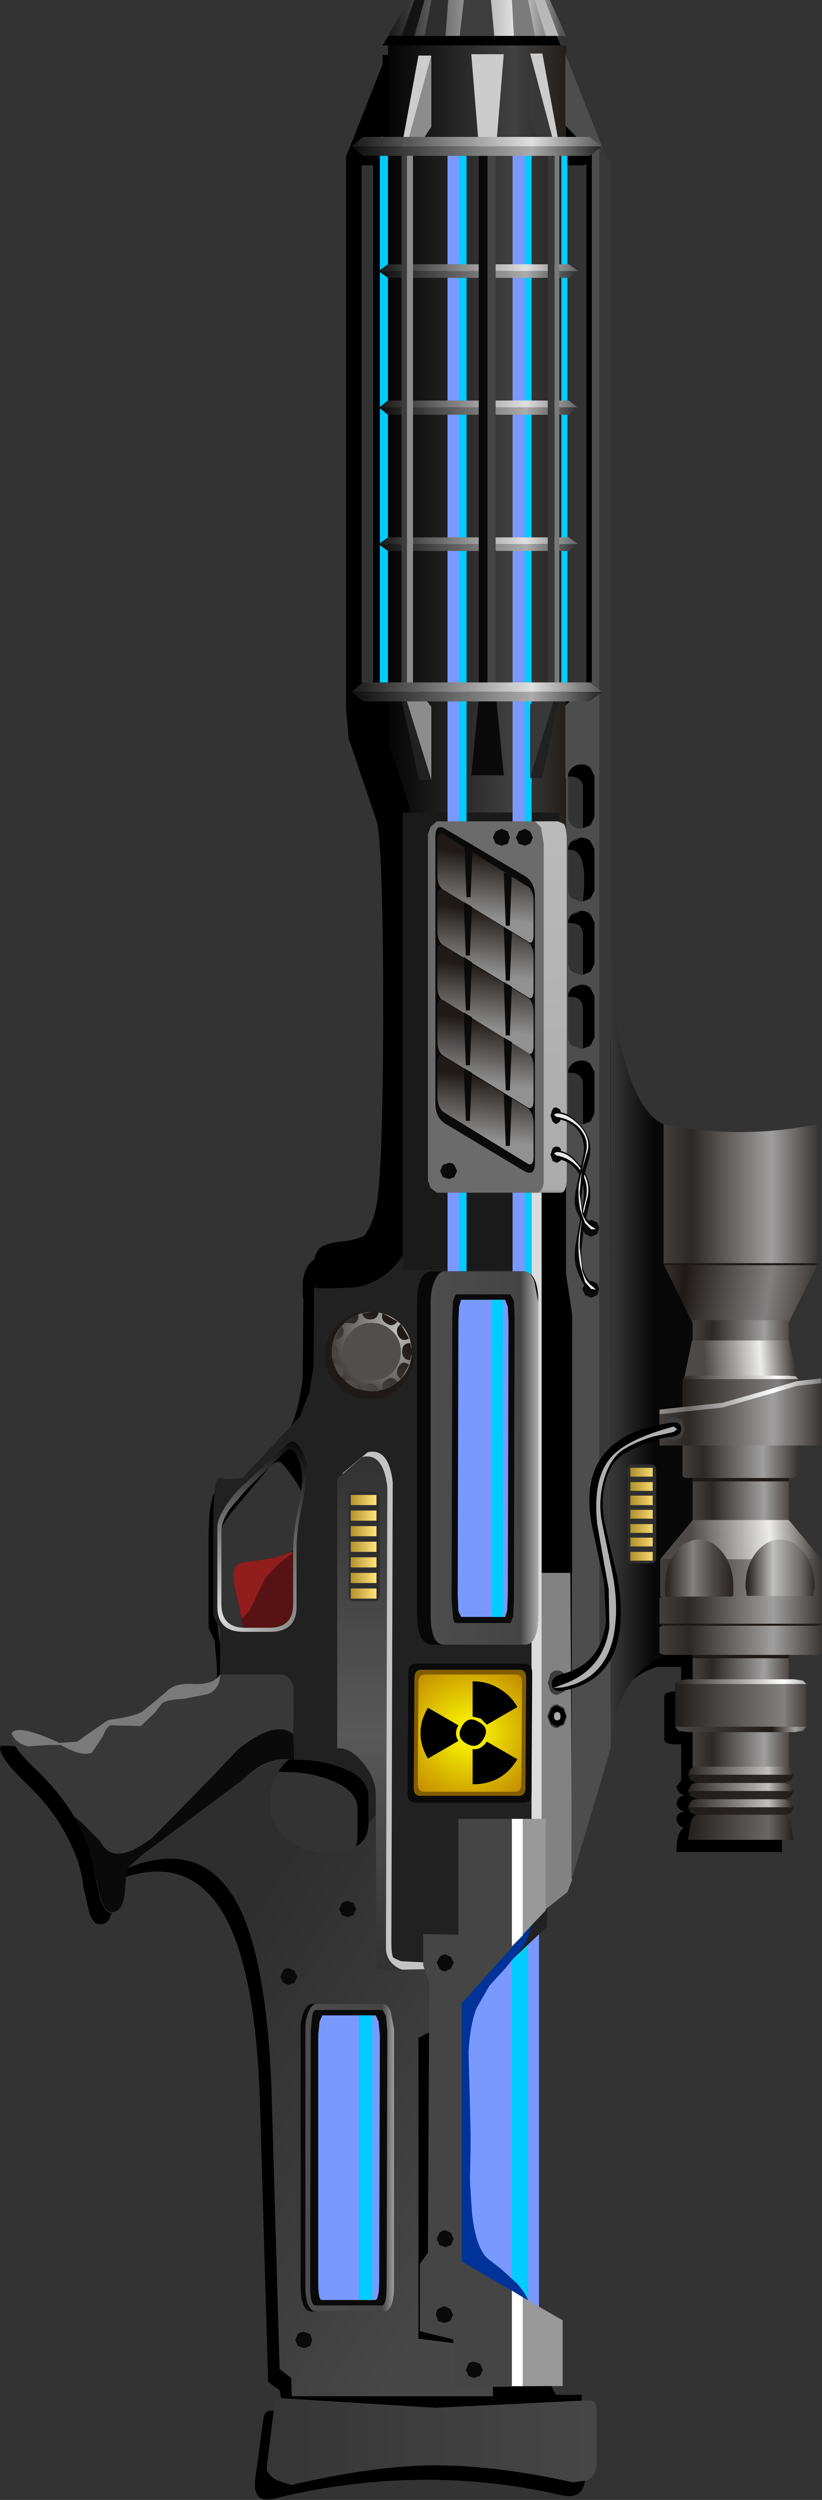 <?xml version="1.0" encoding="UTF-8" standalone="no"?>
<svg xmlns:xlink="http://www.w3.org/1999/xlink" height="184.45px" width="60.7px" xmlns="http://www.w3.org/2000/svg">
  <rect width="100%" height="100%" fill="#333333" stroke="none"/>
  <g transform="matrix(1.0, 0.0, 0.0, 1.0, -83.3, -8.0)">
    <use height="184.45" transform="matrix(1.0, 0.0, 0.0, 1.0, 83.3, 8.0)" width="60.7" xlink:href="#shape0"/>
  </g>
  <defs>
    <g id="shape0" transform="matrix(1.0, 0.0, 0.0, 1.0, -83.3, -8.0)">
      <path d="M144.0 94.7 L142.5 145.45 126.75 192.45 105.5 192.45 86.25 139.7 115.25 11.45 125.0 11.45 144.0 94.7" fill="#ff0000" fill-opacity="0.0" fill-rule="evenodd" stroke="none"/>
      <path d="M124.7 18.8 L125.45 18.8 124.7 18.0 124.7 18.8 M125.05 20.2 L125.05 59.05 125.45 59.1 126.6 59.0 126.6 20.05 126.45 20.2 125.05 20.2 M111.55 11.35 L113.15 8.7 123.55 8.7 124.7 11.35 111.55 11.35 M127.35 19.5 L127.35 19.6 127.95 20.65 127.95 42.1 127.85 81.2 Q128.65 88.4 132.65 100.05 136.65 111.7 138.3 118.9 141.05 131.25 141.05 144.65 L133.25 144.65 Q133.25 143.2 133.8 142.85 133.35 142.75 133.25 142.25 133.25 141.75 133.85 141.65 133.35 141.55 133.25 141.05 133.35 140.55 133.85 140.45 133.35 140.35 133.25 139.85 L133.6 139.35 133.6 136.7 133.2 136.7 Q132.35 136.7 132.35 136.3 L132.35 133.2 Q132.35 132.8 133.2 132.8 L133.6 132.8 133.6 131.0 131.8 131.0 Q127.9 132.2 127.6 137.9 121.4 143.95 118.55 158.55 115.5 174.3 121.9 179.5 122.45 179.9 123.3 182.3 124.65 186.1 125.9 186.05 126.8 186.0 126.55 190.1 L126.5 190.7 Q126.5 192.5 124.75 192.1 114.6 189.75 103.95 192.25 101.9 192.95 102.15 190.9 L102.75 186.45 Q102.85 185.85 103.35 185.85 104.3 185.95 104.15 185.45 L103.95 184.35 103.1 183.75 102.5 163.2 Q102.2 153.85 100.05 149.65 97.4 144.6 91.95 146.7 91.75 147.1 91.7 148.15 91.6 149.7 90.95 149.95 L90.5 149.95 Q90.15 149.85 89.9 149.15 L89.5 147.4 89.45 147.25 89.45 147.0 89.4 146.95 89.4 146.7 89.35 146.6 89.35 146.5 Q89.05 144.85 87.95 142.95 86.95 141.2 85.1 139.45 83.05 137.45 83.35 136.8 L88.95 136.95 Q99.15 137.65 99.05 132.75 99.5 132.3 99.2 129.65 L99.15 129.05 98.7 128.1 98.7 121.45 Q98.75 117.5 99.6 118.0 L100.85 117.9 104.65 113.4 Q105.25 112.6 105.65 109.75 L105.7 103.9 Q105.3 100.75 107.65 100.55 110.75 100.25 111.2 96.25 111.6 92.85 111.6 81.5 111.55 69.9 111.1 68.55 L109.05 62.5 108.85 60.25 108.85 19.5 108.9 19.45 111.55 12.75 111.55 12.05 124.7 12.05 124.7 12.8 127.35 19.5 M109.7 20.2 L109.6 20.1 109.6 59.0 110.55 59.05 110.85 59.05 110.85 20.2 109.7 20.2 M111.55 18.0 L110.75 18.8 111.55 18.8 111.55 18.0 M126.35 88.05 Q126.35 87.15 125.4 87.15 124.4 87.15 124.4 88.05 L124.4 91.15 124.45 91.2 125.35 91.9 125.4 91.9 Q126.35 91.9 126.35 91.05 L126.35 88.05 M124.4 82.45 L124.4 85.45 Q124.4 86.3 125.4 86.3 126.35 86.3 126.35 85.45 L126.35 82.45 Q126.35 81.55 125.4 81.55 124.4 81.55 124.4 82.45 M125.4 76.1 Q124.4 76.1 124.4 77.0 L124.4 80.0 Q124.4 80.85 125.4 80.85 126.35 80.85 126.35 80.0 L126.35 77.0 Q126.35 76.1 125.4 76.1 M125.4 70.7 Q124.1 70.7 124.35 73.95 L124.4 74.6 Q124.4 75.45 125.4 75.45 126.35 75.45 126.35 74.6 L126.4 73.9 Q126.65 70.7 125.4 70.7 M126.35 66.15 Q126.35 65.3 125.4 65.3 124.4 65.3 124.4 66.15 L124.4 69.2 Q124.4 70.05 125.4 70.05 126.35 70.05 126.35 69.2 L126.35 66.15 M104.15 116.0 Q103.8 115.6 103.15 116.3 L101.1 118.75 101.0 118.85 Q99.3 120.85 99.3 121.75 99.05 131.7 100.5 130.2 102.25 128.35 100.7 124.2 L100.8 124.15 100.9 124.15 Q104.25 123.65 105.5 121.65 107.0 119.25 104.15 116.0 M103.55 144.5 Q105.1 145.85 107.35 145.6 109.65 145.3 109.7 143.55 L109.7 141.4 Q109.65 140.05 107.6 139.3 106.0 138.7 104.15 138.75 L104.0 138.7 103.9 138.7 Q100.25 141.65 103.55 144.5" fill="#000000" fill-rule="evenodd" stroke="none"/>
      <path d="M128.4 78.15 Q128.5 83.4 129.6 86.85 130.7 90.25 132.3 90.95 L135.05 104.0 136.2 130.1 Q132.75 129.3 130.65 131.25 128.65 133.15 128.4 137.0 L128.4 78.15" fill="url(#gradient0)" fill-rule="evenodd" stroke="none"/>
      <path d="M106.55 121.5 Q107.45 123.15 106.85 124.95 106.35 126.5 105.0 127.7 103.7 128.85 102.55 129.0 101.35 129.2 101.25 128.1 L100.9 126.4 Q100.55 124.95 100.55 124.35 100.55 123.4 101.3 123.3 L102.1 123.2 104.55 122.7 Q105.95 122.25 106.55 121.5" fill="#571313" fill-rule="evenodd" stroke="none"/>
      <path d="M105.15 122.4 L104.55 122.85 103.75 123.5 102.9 124.4 102.3 125.65 101.75 126.8 101.15 127.45 100.9 126.3 Q100.55 124.9 100.55 124.35 100.5 123.4 101.2 123.3 L101.85 123.2 103.5 122.95 105.15 122.4" fill="#911d1d" fill-rule="evenodd" stroke="none"/>
      <path d="M111.95 66.9 L111.95 11.35 125.1 11.35 125.1 70.05 113.05 70.2 111.95 66.9" fill="url(#gradient1)" fill-rule="evenodd" stroke="none"/>
      <path d="M111.95 12.0 L111.95 17.25 110.0 19.3 110.0 58.3 111.95 60.05 111.95 65.45 109.25 59.55 109.25 18.8 111.95 12.0" fill="#000000" fill-rule="evenodd" stroke="none"/>
      <path d="M125.05 12.0 L127.75 18.8 127.75 59.55 125.05 65.45 125.05 60.05 127.0 58.3 127.0 19.3 125.05 17.25 125.05 12.0" fill="#4d4d4d" fill-rule="evenodd" stroke="none"/>
      <path d="M125.1 10.65 L111.95 10.65 113.5 8.0 123.9 8.0 125.1 10.65" fill="url(#gradient2)" fill-rule="evenodd" stroke="none"/>
      <path d="M117.35 149.05 L123.1 149.05 123.1 181.95 117.35 181.95 117.35 149.05" fill="#7a99ff" fill-rule="evenodd" stroke="none"/>
      <path d="M122.3 148.55 L122.3 178.95 121.1 178.95 121.1 148.55 122.3 148.55" fill="#00ccff" fill-rule="evenodd" stroke="none"/>
      <path d="M105.15 184.7 L126.25 184.7 126.25 186.2 105.15 186.2 105.15 184.7" fill="#000000" fill-rule="evenodd" stroke="none"/>
      <path d="M106.5 103.0 L110.65 100.4 123.35 97.2 123.7 150.15 120.25 153.4 110.55 153.4 110.5 140.5 Q110.45 139.1 108.45 138.4 106.85 137.8 105.0 137.85 L104.95 133.0 Q105.1 131.75 104.0 131.6 L99.55 131.6 99.55 128.2 99.05 127.25 99.05 120.6 Q99.05 117.9 99.3 117.25 99.45 116.85 99.95 117.15 L101.2 117.05 105.45 112.5 106.15 110.7 106.45 108.85 106.5 103.0 M104.2 115.25 L101.5 117.9 Q99.65 119.6 99.65 120.9 L99.65 126.35 Q99.65 128.1 101.4 128.1 L103.2 128.1 Q104.95 128.1 104.95 126.35 L104.95 122.35 Q104.95 121.0 105.4 118.9 106.0 116.25 104.95 115.05 104.65 114.75 104.2 115.25" fill="#212121" fill-rule="evenodd" stroke="none"/>
      <path d="M104.2 115.25 L101.5 117.9 100.3 119.3 Q99.65 120.25 99.65 120.9 L99.65 126.35 Q99.65 128.1 101.4 128.1 L103.2 128.1 Q104.95 128.1 104.95 126.35 L104.95 122.35 Q104.95 121.0 105.4 118.9 L105.7 116.85 Q105.65 115.85 104.95 115.05 104.65 114.75 104.2 115.25 M104.35 114.7 Q104.9 114.15 105.2 114.5 105.95 115.35 106.0 116.4 L105.7 118.6 Q105.2 120.8 105.2 122.25 L105.2 126.55 Q105.2 128.4 103.25 128.4 L101.3 128.4 Q99.35 128.4 99.35 126.55 L99.35 120.7 Q99.35 120.0 100.05 119.0 100.65 118.1 101.35 117.5 L104.35 114.7" fill="url(#gradient3)" fill-rule="evenodd" stroke="none"/>
      <path d="M110.45 115.15 Q112.0 114.8 112.3 117.35 L112.2 151.35 Q112.2 152.2 112.35 152.45 L112.9 152.7 115.8 152.85 115.5 153.4 111.65 153.35 111.2 139.35 108.6 136.0 108.6 116.7 110.45 115.15" fill="#c4c4c4" fill-rule="evenodd" stroke="none"/>
      <path d="M122.65 149.05 Q122.6 150.5 121.95 151.6 L120.55 153.3 119.45 154.5 118.5 156.15 Q118.0 157.4 117.9 159.45 L118.0 163.2 118.05 165.5 118.05 166.6 118.0 168.85 118.15 171.25 Q118.45 174.05 119.45 174.75 L120.35 175.45 121.5 176.5 Q122.8 178.0 122.3 178.95 121.7 180.05 120.25 180.4 L117.35 180.55 117.35 150.45 Q119.4 149.45 120.85 149.05 L122.65 149.05" fill="#003399" fill-rule="evenodd" stroke="none"/>
      <path d="M123.3 70.05 L125.1 70.05 125.55 146.7 125.2 147.6 123.3 149.1 123.3 70.05" fill="#828282" fill-rule="evenodd" stroke="none"/>
      <path d="M100.85 148.5 Q98.25 143.6 92.65 145.85 L102.85 136.95 104.95 137.6 Q103.45 138.6 103.25 140.55 103.1 142.5 104.4 143.6 105.95 144.95 108.2 144.65 110.5 144.35 110.5 142.6 111.45 141.25 111.45 142.1 L111.65 153.35 116.7 153.25 116.7 157.1 114.2 158.35 114.2 180.55 119.7 181.25 119.7 184.8 104.85 184.8 104.8 183.45 103.95 182.8 103.35 162.25 Q103.0 152.6 100.85 148.5" fill="url(#gradient4)" fill-rule="evenodd" stroke="none"/>
      <path d="M123.55 142.2 L123.55 148.95 117.4 155.8 117.4 174.85 123.6 178.5 123.45 184.05 116.9 184.15 116.75 180.6 114.3 180.0 114.3 175.05 114.9 174.2 115.0 154.3 114.55 153.0 114.55 150.7 117.15 150.75 117.15 142.2 123.55 142.2" fill="#454545" fill-rule="evenodd" stroke="none"/>
      <path d="M123.6 148.95 L121.65 151.0 121.65 142.2 123.6 142.2 123.6 148.95" fill="#999999" fill-rule="evenodd" stroke="none"/>
      <path d="M101.0 139.5 L100.9 139.55 92.95 145.45 Q92.5 145.8 92.45 147.15 92.4 148.6 91.85 149.0 91.2 149.5 90.7 148.1 L90.3 146.3 Q89.8 142.25 85.9 138.5 83.75 136.45 84.2 135.85 84.65 135.15 87.7 136.6 88.6 137.0 90.2 135.65 L91.3 134.9 Q93.95 134.55 95.55 132.85 96.15 132.15 97.65 132.25 99.1 132.3 99.55 131.55 L104.2 131.55 Q104.95 131.85 105.0 132.75 L104.95 137.85 Q103.2 137.55 101.0 139.5" fill="#383838" fill-rule="evenodd" stroke="none"/>
      <path d="M98.65 133.0 L96.85 133.35 Q95.55 133.4 95.25 133.7 L94.7 134.4 93.7 135.35 91.65 135.3 Q91.25 135.2 90.9 136.1 L90.1 137.3 Q89.35 137.65 87.8 136.75 L86.8 136.75 85.4 136.85 Q84.55 136.7 84.15 135.9 84.55 135.15 87.7 136.6 L89.0 136.5 90.2 135.65 91.3 134.9 Q93.05 134.7 93.8 134.3 L95.55 132.85 Q96.15 132.15 97.65 132.25 99.1 132.3 99.55 131.55 99.55 132.6 98.65 133.0" fill="#7a7a7a" fill-rule="evenodd" stroke="none"/>
      <path d="M99.2 138.85 L100.85 137.1 Q103.65 134.85 104.95 135.95 L104.95 137.85 Q103.8 137.65 102.7 138.2 102.1 138.5 101.0 139.5 L100.9 139.55 93.0 145.45 Q92.6 145.85 92.55 147.2 92.5 148.8 91.8 149.05 90.9 149.4 90.5 147.05 L90.3 146.3 Q90.0 144.1 88.8 142.05 L89.3 142.45 90.7 143.85 Q91.65 145.8 94.55 143.6 L99.2 138.85" fill="#0a0a0a" fill-rule="evenodd" stroke="none"/>
      <path d="M115.45 185.65 L126.75 185.1 Q127.35 185.1 127.35 185.7 L127.35 189.8 Q127.35 190.6 126.7 191.0 L125.6 191.15 Q119.75 189.85 115.0 189.9 110.55 190.0 104.8 191.35 L103.75 191.0 Q102.95 190.55 103.0 190.0 L103.55 185.55 Q103.65 184.85 104.15 184.95 L115.45 185.65" fill="url(#gradient5)" fill-rule="evenodd" stroke="none"/>
      <path d="M109.25 59.55 Q111.35 60.1 113.3 66.8 115.25 73.25 115.8 81.35 116.45 90.1 115.05 95.85 113.4 102.55 109.35 103.0 L107.65 103.05 106.85 103.05 106.6 103.0 106.5 103.0 Q106.25 100.9 106.85 100.15 107.25 99.75 108.5 99.6 110.0 99.45 110.65 98.9 111.75 97.95 112.05 95.3 L112.35 89.45 112.5 80.55 112.35 72.15 Q112.25 68.25 111.95 67.6 L109.45 61.8 109.25 59.55" fill="#000000" fill-rule="evenodd" stroke="none"/>
      <path d="M127.2 87.1 L126.9 86.5 Q126.65 86.25 126.25 86.25 125.85 86.25 125.55 86.5 125.25 86.75 125.25 87.1 L125.25 90.15 Q125.25 90.5 125.55 90.75 125.8 91.0 126.2 91.0 L126.9 90.75 127.2 90.15 127.2 87.1 M125.55 80.9 Q125.25 81.15 125.25 81.5 L125.25 84.55 Q125.25 84.9 125.55 85.15 L126.25 85.4 126.9 85.15 127.2 84.55 127.2 81.5 126.9 80.9 Q126.65 80.65 126.25 80.65 125.85 80.65 125.55 80.9 M125.55 75.45 Q125.25 75.7 125.25 76.05 L125.25 79.1 Q125.25 79.45 125.55 79.7 L126.25 79.95 126.9 79.7 127.2 79.1 127.2 76.05 126.9 75.45 Q126.6 75.2 126.2 75.2 125.8 75.2 125.55 75.45 M127.2 70.65 L126.9 70.05 Q126.6 69.8 126.2 69.8 125.8 69.8 125.55 70.05 125.25 70.3 125.25 70.65 L125.25 73.7 Q125.25 74.05 125.55 74.3 L126.25 74.55 126.9 74.3 127.2 73.7 127.2 70.65 M127.2 65.25 L126.9 64.65 Q126.65 64.4 126.25 64.4 125.85 64.4 125.55 64.65 125.25 64.9 125.25 65.25 L125.25 68.25 Q125.25 68.6 125.55 68.9 125.8 69.15 126.2 69.15 L126.9 68.9 127.2 68.25 127.2 65.25 M127.55 59.9 L128.35 59.9 128.4 137.0 125.5 146.7 125.55 105.1 125.1 103.5 125.1 60.85 127.55 59.9" fill="#4d4d4d" fill-rule="evenodd" stroke="none"/>
      <path d="M113.05 67.95 L124.6 67.95 124.6 101.7 113.05 101.7 113.05 67.95" fill="#1a1a1a" fill-rule="evenodd" stroke="none"/>
      <path d="M123.3 82.0 L123.3 142.2 122.55 142.2 122.55 82.0 123.3 82.0" fill="#dbdbdb" fill-rule="evenodd" stroke="none"/>
      <path d="M128.35 19.95 L128.4 129.85 127.55 129.85 127.55 18.65 128.35 19.95" fill="#383838" fill-rule="evenodd" stroke="none"/>
      <path d="M121.1 151.6 L121.1 142.2 121.9 142.2 121.9 150.8 121.1 151.6" fill="#ffffff" fill-rule="evenodd" stroke="none"/>
      <path d="M125.1 95.05 L125.1 102.0 125.55 105.0 125.55 124.05 123.3 124.05 123.3 95.05 125.1 95.05" fill="#000000" fill-rule="evenodd" stroke="none"/>
      <path d="M110.05 115.5 L108.2 117.1 108.2 137.0 Q109.1 136.9 110.05 138.0 111.05 139.15 111.05 140.45 L111.1 153.35 113.45 153.4 Q112.9 153.4 112.4 153.0 111.8 152.5 111.8 151.7 L111.9 117.7 Q111.6 115.15 110.05 115.5" fill="url(#gradient6)" fill-rule="evenodd" stroke="none"/>
      <path d="M121.65 177.35 L124.85 179.2 124.85 184.05 121.65 184.05 121.65 177.35" fill="#999999" fill-rule="evenodd" stroke="none"/>
      <path d="M121.1 177.0 L121.9 177.5 121.9 184.05 121.1 184.05 121.1 177.0" fill="#ffffff" fill-rule="evenodd" stroke="none"/>
      <path d="M122.55 18.35 L122.55 102.5 121.15 102.5 121.15 18.35 122.55 18.35" fill="#7a99ff" fill-rule="evenodd" stroke="none"/>
      <path d="M122.55 18.8 L122.55 102.5 122.05 102.5 122.05 18.8 122.55 18.8" fill="#00ccff" fill-rule="evenodd" stroke="none"/>
      <path d="M141.45 105.75 L134.5 105.75 132.3 101.25 143.7 101.25 141.45 105.75" fill="url(#gradient7)" fill-rule="evenodd" stroke="none"/>
      <path d="M143.65 101.3 L132.3 101.3 132.3 90.95 Q137.95 92.1 143.65 90.95 L143.65 101.3" fill="url(#gradient8)" fill-rule="evenodd" stroke="none"/>
      <path d="M141.55 105.4 L141.55 138.65 134.45 138.65 134.45 105.4 141.55 105.4" fill="url(#gradient9)" fill-rule="evenodd" stroke="none"/>
      <path d="M143.7 101.35 L132.3 101.35 132.3 101.2 143.7 101.2 143.7 101.35" fill="#1f1a17" fill-rule="evenodd" stroke="none"/>
      <path d="M134.4 106.9 L141.55 106.9 142.2 109.8 133.8 109.8 134.4 106.9" fill="url(#gradient10)" fill-rule="evenodd" stroke="none"/>
      <path d="M142.25 109.75 L142.25 111.85 133.7 111.85 133.7 109.75 142.25 109.75" fill="url(#gradient11)" fill-rule="evenodd" stroke="none"/>
      <path d="M142.25 109.75 L133.7 109.75 133.95 109.55 134.45 109.5 141.5 109.5 142.05 109.55 142.25 109.75" fill="url(#gradient12)" fill-rule="evenodd" stroke="none"/>
      <path d="M142.25 111.85 L142.05 112.05 141.5 112.1 134.45 112.1 133.95 112.05 133.7 111.85 142.25 111.85" fill="url(#gradient13)" fill-rule="evenodd" stroke="none"/>
      <path d="M143.95 109.7 L143.95 114.3 132.0 114.3 132.0 112.0 136.65 111.5 140.15 110.5 142.15 109.9 143.95 109.7" fill="url(#gradient14)" fill-rule="evenodd" stroke="none"/>
      <path d="M141.85 117.05 L134.1 117.05 Q133.7 117.05 133.7 116.85 L133.7 114.45 Q133.7 114.25 134.1 114.25 L141.85 114.25 142.3 114.45 142.3 116.85 141.85 117.05" fill="url(#gradient15)" fill-rule="evenodd" stroke="none"/>
      <path d="M143.95 110.05 L143.95 114.65 132.0 114.65 132.0 112.35 136.65 111.85 140.15 110.85 142.15 110.25 143.95 110.05" fill="url(#gradient16)" fill-rule="evenodd" stroke="none"/>
      <path d="M141.55 120.15 L143.95 123.05 132.05 123.05 134.45 120.15 141.55 120.15" fill="url(#gradient17)" fill-rule="evenodd" stroke="none"/>
      <path d="M143.95 125.8 L132.05 125.8 132.05 123.05 143.95 123.05 143.95 125.8" fill="url(#gradient18)" fill-rule="evenodd" stroke="none"/>
      <path d="M143.45 125.0 L143.45 125.2 143.4 125.4 143.35 125.8 138.45 125.8 138.4 125.4 138.35 125.2 138.35 125.0 Q138.35 123.6 139.1 122.6 139.85 121.6 140.9 121.6 141.95 121.6 142.7 122.6 143.45 123.6 143.45 125.0" fill="url(#gradient19)" fill-rule="evenodd" stroke="none"/>
      <path d="M132.05 130.0 L132.0 129.95 132.0 128.05 132.2 127.95 132.4 127.9 143.6 127.9 143.8 127.95 144.0 128.05 144.0 129.95 143.95 130.0 143.6 130.1 132.4 130.1 132.05 130.0" fill="url(#gradient20)" fill-rule="evenodd" stroke="none"/>
      <path d="M141.55 130.35 L134.45 130.35 134.45 130.1 141.55 130.1 141.55 130.35" fill="#1f1a17" fill-rule="evenodd" stroke="none"/>
      <path d="M132.4 125.75 L143.6 125.75 143.8 125.8 144.0 125.9 144.0 127.8 143.8 127.9 143.6 127.95 132.4 127.95 132.2 127.9 132.0 127.8 132.0 125.9 132.2 125.8 132.4 125.75" fill="url(#gradient21)" fill-rule="evenodd" stroke="none"/>
      <path d="M132.4 127.95 L132.05 127.85 132.0 127.8 144.0 127.8 143.95 127.85 143.6 127.95 132.4 127.95" fill="#1f1a17" fill-rule="evenodd" stroke="none"/>
      <path d="M132.4 125.6 L132.4 125.0 Q132.4 123.6 133.15 122.6 133.85 121.6 134.9 121.6 135.95 121.6 136.7 122.6 137.45 123.6 137.45 125.0 L137.45 125.6 137.4 125.8 132.45 125.8 132.4 125.6" fill="url(#gradient22)" fill-rule="evenodd" stroke="none"/>
      <path d="M141.55 117.3 L134.45 117.3 134.45 117.05 141.55 117.05 141.55 117.3" fill="#1f1a17" fill-rule="evenodd" stroke="none"/>
      <path d="M111.95 18.8 L111.95 59.05 111.35 59.05 111.35 18.8 111.95 18.8" fill="#00ccff" fill-rule="evenodd" stroke="none"/>
      <path d="M142.85 132.25 L142.85 135.4 133.15 135.4 133.15 132.25 142.85 132.25" fill="url(#gradient23)" fill-rule="evenodd" stroke="none"/>
      <path d="M142.85 132.25 L133.15 132.25 133.4 132.0 134.05 131.9 141.95 131.9 142.6 132.0 142.85 132.25" fill="url(#gradient24)" fill-rule="evenodd" stroke="none"/>
      <path d="M142.85 135.4 L142.6 135.7 141.95 135.8 134.05 135.8 133.4 135.7 133.15 135.4 142.85 135.4" fill="url(#gradient25)" fill-rule="evenodd" stroke="none"/>
      <path d="M141.9 138.95 L134.1 138.95 134.3 138.5 Q134.5 138.35 134.8 138.35 L141.2 138.35 141.7 138.5 141.9 138.95" fill="url(#gradient26)" fill-rule="evenodd" stroke="none"/>
      <path d="M125.2 18.8 L125.2 59.0 124.75 59.0 124.75 18.8 125.2 18.8" fill="#00ccff" fill-rule="evenodd" stroke="none"/>
      <path d="M141.9 138.95 L141.7 139.35 141.2 139.55 134.8 139.55 134.3 139.35 134.1 138.95 141.9 138.95" fill="url(#gradient27)" fill-rule="evenodd" stroke="none"/>
      <path d="M141.9 140.15 L134.1 140.15 134.3 139.7 Q134.5 139.55 134.8 139.55 L141.2 139.55 141.7 139.7 141.9 140.15" fill="url(#gradient28)" fill-rule="evenodd" stroke="none"/>
      <path d="M141.9 140.15 L141.7 140.55 141.2 140.75 134.8 140.75 134.3 140.55 134.1 140.15 141.9 140.15" fill="url(#gradient29)" fill-rule="evenodd" stroke="none"/>
      <path d="M141.9 141.35 L134.1 141.35 134.3 140.9 Q134.5 140.75 134.8 140.75 L141.2 140.75 141.7 140.9 141.9 141.35" fill="url(#gradient30)" fill-rule="evenodd" stroke="none"/>
      <path d="M141.9 141.35 L141.7 141.75 141.2 141.95 134.8 141.95 134.3 141.75 134.1 141.35 141.9 141.35" fill="url(#gradient31)" fill-rule="evenodd" stroke="none"/>
      <path d="M141.9 143.75 L134.1 143.75 134.3 142.45 Q134.5 141.9 134.8 141.9 L141.2 141.9 Q141.45 141.9 141.7 142.45 L141.9 143.75" fill="url(#gradient32)" fill-rule="evenodd" stroke="none"/>
      <path d="M117.75 18.8 L117.75 102.5 116.35 102.5 116.35 18.8 117.75 18.8" fill="#7a99ff" fill-rule="evenodd" stroke="none"/>
      <path d="M117.75 18.8 L117.75 102.5 117.2 102.5 117.2 18.8 117.75 18.8" fill="#00ccff" fill-rule="evenodd" stroke="none"/>
      <path d="M126.0 28.0 L111.25 28.0 111.95 27.5 125.3 27.5 126.0 28.0" fill="url(#gradient33)" fill-rule="evenodd" stroke="none"/>
      <path d="M126.0 38.1 L111.25 38.1 111.95 37.55 125.3 37.55 126.0 38.1" fill="url(#gradient34)" fill-rule="evenodd" stroke="none"/>
      <path d="M126.0 48.15 L111.25 48.15 111.95 47.65 125.3 47.65 126.0 48.15" fill="url(#gradient35)" fill-rule="evenodd" stroke="none"/>
      <path d="M126.0 28.0 L125.3 28.5 111.95 28.5 111.25 28.0 126.0 28.0" fill="url(#gradient36)" fill-rule="evenodd" stroke="none"/>
      <path d="M126.0 38.05 L125.3 38.6 111.95 38.6 111.25 38.05 126.0 38.05" fill="url(#gradient37)" fill-rule="evenodd" stroke="none"/>
      <path d="M126.0 48.15 L125.3 48.65 111.95 48.65 111.25 48.15 126.0 48.15" fill="url(#gradient38)" fill-rule="evenodd" stroke="none"/>
      <path d="M119.9 19.3 L118.7 19.3 118.1 12.0 120.5 12.0 119.9 19.3" fill="#cccccc" fill-rule="evenodd" stroke="none"/>
      <path d="M119.9 59.05 L120.5 65.2 118.1 65.2 118.7 59.05 119.9 59.05" fill="#0a0a0a" fill-rule="evenodd" stroke="none"/>
      <path d="M119.9 19.3 L119.9 59.05 118.65 59.05 118.65 19.3 119.9 19.3" fill="#454545" fill-rule="evenodd" stroke="none"/>
      <path d="M122.45 11.95 L124.25 18.75 124.25 59.5 122.45 65.4 122.45 60.0 123.75 58.25 123.75 19.25 122.45 17.25 122.45 11.95" fill="#383838" fill-rule="evenodd" stroke="none"/>
      <path d="M124.6 18.75 L124.6 59.5 124.25 59.5 124.25 18.75 124.6 18.75" fill="#7a7a7a" fill-rule="evenodd" stroke="none"/>
      <path d="M124.25 18.75 L122.45 11.95 123.35 11.95 124.6 18.75 124.25 18.75" fill="#cccccc" fill-rule="evenodd" stroke="none"/>
      <path d="M123.35 65.4 L122.45 65.4 124.25 59.45 124.6 59.45 123.35 65.4" fill="#212121" fill-rule="evenodd" stroke="none"/>
      <path d="M119.3 19.3 L119.3 59.05 118.65 59.05 118.65 19.3 119.3 19.3" fill="#0a0a0a" fill-rule="evenodd" stroke="none"/>
      <path d="M115.15 12.1 L115.15 17.35 113.8 19.4 113.8 58.4 115.15 60.15 115.15 65.55 113.3 59.65 113.3 18.9 115.15 12.1" fill="#8c8c8c" fill-rule="evenodd" stroke="none"/>
      <path d="M112.95 18.9 L113.35 18.9 113.35 59.65 112.95 59.65 112.95 18.9" fill="#3d3d3d" fill-rule="evenodd" stroke="none"/>
      <path d="M112.95 18.9 L114.2 12.1 115.15 12.1 113.3 18.9 112.95 18.9" fill="#cccccc" fill-rule="evenodd" stroke="none"/>
      <path d="M112.95 59.6 L113.3 59.6 115.15 65.55 114.25 65.55 112.95 59.6" fill="#212121" fill-rule="evenodd" stroke="none"/>
      <path d="M127.75 18.8 L109.25 18.8 110.1 18.1 126.85 18.1 127.75 18.8" fill="url(#gradient39)" fill-rule="evenodd" stroke="none"/>
      <path d="M127.75 18.8 L126.85 19.5 110.1 19.5 109.25 18.8 127.75 18.8" fill="url(#gradient40)" fill-rule="evenodd" stroke="none"/>
      <path d="M110.1 58.35 L126.85 58.35 127.75 59.05 109.25 59.05 110.1 58.35" fill="url(#gradient41)" fill-rule="evenodd" stroke="none"/>
      <path d="M110.1 59.75 L109.25 59.05 127.75 59.05 126.85 59.75 110.1 59.75" fill="url(#gradient42)" fill-rule="evenodd" stroke="none"/>
      <path d="M123.05 104.1 L123.05 127.1 Q123.05 129.35 121.9 129.35 L115.25 129.35 Q114.1 129.35 114.1 127.1 L114.1 104.1 Q114.1 101.8 115.25 101.8 L121.9 101.8 Q123.05 101.8 123.05 104.1" fill="#080808" fill-rule="evenodd" stroke="none"/>
      <path d="M123.05 104.1 L123.05 127.1 Q123.05 129.35 122.05 129.35 L116.1 129.35 Q115.1 129.35 115.1 127.1 L115.1 104.1 Q115.1 103.15 115.4 102.5 115.7 101.8 116.1 101.8 L122.05 101.8 Q122.45 101.8 122.75 102.5 L123.05 104.1" fill="url(#gradient43)" fill-rule="evenodd" stroke="none"/>
      <path d="M116.95 103.5 L121.0 103.5 121.25 104.0 121.3 105.15 121.25 126.05 121.2 127.25 121.0 127.75 116.95 127.75 Q116.8 127.75 116.75 127.25 L116.65 126.05 116.7 105.15 116.75 104.0 116.95 103.5" fill="#0a0a0a" fill-rule="evenodd" stroke="none"/>
      <path d="M117.35 103.9 L120.6 103.9 120.8 104.4 120.85 105.5 120.8 125.7 120.75 126.85 120.6 127.3 117.35 127.3 117.15 126.85 117.1 125.7 117.15 105.5 117.2 104.4 117.35 103.9" fill="#7a99ff" fill-rule="evenodd" stroke="none"/>
      <path d="M119.65 103.9 L120.4 103.9 120.45 104.4 120.45 126.85 120.4 127.3 119.65 127.3 119.65 127.25 119.6 127.2 119.6 104.05 119.65 103.95 119.65 103.9" fill="#00ccff" fill-rule="evenodd" stroke="none"/>
      <path d="M115.55 68.6 L124.5 68.6 124.95 69.0 125.15 69.55 125.15 95.1 124.95 95.65 124.5 96.0 115.55 96.0 115.1 95.65 114.9 95.1 114.9 69.55 115.1 69.0 115.55 68.6" fill="#6b6b6b" fill-rule="evenodd" stroke="none"/>
      <path d="M122.8 68.6 L124.5 68.6 124.95 68.8 Q125.15 69.15 125.15 70.05 L125.15 95.2 Q125.05 96.0 124.75 96.0 L123.05 96.0 Q123.45 95.75 123.45 95.15 L123.45 70.25 123.25 69.05 122.8 68.6" fill="url(#gradient44)" fill-rule="evenodd" stroke="none"/>
      <path d="M122.8 74.15 L122.8 93.8 Q122.8 94.85 122.0 94.4 L116.25 90.95 Q115.45 90.5 115.45 89.4 L115.45 69.8 Q115.45 68.65 116.25 69.2 L122.0 72.6 Q122.8 73.05 122.8 74.15" fill="#0a0a0a" fill-rule="evenodd" stroke="none"/>
      <path d="M122.7 74.55 L122.7 76.9 Q122.7 77.8 122.25 77.45 L116.05 73.65 Q115.6 73.4 115.6 72.5 L115.6 70.15 Q115.6 69.3 116.05 69.55 L122.25 73.4 Q122.7 73.65 122.7 74.55" fill="url(#gradient45)" fill-rule="evenodd" stroke="none"/>
      <path d="M122.7 78.65 L122.7 81.0 Q122.7 81.9 122.25 81.55 L116.05 77.75 Q115.6 77.5 115.6 76.6 L115.6 74.25 Q115.6 73.4 116.05 73.65 L122.25 77.5 Q122.7 77.75 122.7 78.65" fill="url(#gradient46)" fill-rule="evenodd" stroke="none"/>
      <path d="M122.7 82.75 L122.7 85.1 Q122.7 85.95 122.25 85.7 L116.05 81.85 Q115.6 81.6 115.6 80.7 L115.6 78.35 Q115.6 77.45 116.05 77.8 L122.25 81.6 Q122.7 81.85 122.7 82.75" fill="url(#gradient47)" fill-rule="evenodd" stroke="none"/>
      <path d="M122.7 86.8 L122.7 89.15 Q122.7 89.95 122.25 89.7 L116.05 85.9 Q115.6 85.65 115.6 84.75 L115.6 82.4 Q115.6 81.55 116.05 81.8 L122.25 85.65 Q122.7 85.9 122.7 86.8" fill="url(#gradient48)" fill-rule="evenodd" stroke="none"/>
      <path d="M122.7 90.9 L122.7 93.3 Q122.7 94.1 122.25 93.85 L116.05 90.05 Q115.6 89.7 115.6 88.9 L115.6 86.5 Q115.6 85.7 116.05 85.95 L122.25 89.75 Q122.7 90.1 122.7 90.9" fill="url(#gradient49)" fill-rule="evenodd" stroke="none"/>
      <path d="M111.35 118.5 L111.35 125.7 Q111.35 126.15 110.95 126.15 L109.5 126.15 Q109.05 126.15 109.05 125.7 L109.05 118.5 Q109.05 118.05 109.5 118.05 L110.95 118.05 Q111.35 118.05 111.35 118.5" fill="#2e2e2e" fill-rule="evenodd" stroke="none"/>
      <path d="M111.1 118.3 L111.1 119.05 109.2 119.05 109.2 118.3 111.1 118.3" fill="url(#gradient50)" fill-rule="evenodd" stroke="none"/>
      <path d="M111.1 119.45 L111.1 120.2 109.2 120.2 109.2 119.45 111.1 119.45" fill="url(#gradient51)" fill-rule="evenodd" stroke="none"/>
      <path d="M111.1 120.6 L111.1 121.35 109.2 121.35 109.2 120.6 111.1 120.6" fill="url(#gradient52)" fill-rule="evenodd" stroke="none"/>
      <path d="M111.1 121.75 L111.1 122.5 109.2 122.5 109.2 121.75 111.1 121.75" fill="url(#gradient53)" fill-rule="evenodd" stroke="none"/>
      <path d="M111.1 122.9 L111.1 123.65 109.2 123.65 109.2 122.9 111.1 122.9" fill="url(#gradient54)" fill-rule="evenodd" stroke="none"/>
      <path d="M111.1 124.05 L111.1 124.8 109.2 124.8 109.2 124.05 111.1 124.05" fill="url(#gradient55)" fill-rule="evenodd" stroke="none"/>
      <path d="M111.1 125.2 L111.1 125.95 109.2 125.95 109.2 125.2 111.1 125.2" fill="url(#gradient56)" fill-rule="evenodd" stroke="none"/>
      <path d="M131.75 116.45 L131.75 122.95 Q131.75 123.35 131.35 123.35 L130.05 123.35 Q129.65 123.35 129.65 122.95 L129.65 116.45 Q129.65 116.05 130.05 116.05 L131.35 116.05 Q131.75 116.05 131.75 116.45" fill="#2e2e2e" fill-rule="evenodd" stroke="none"/>
      <path d="M131.5 116.3 L131.5 116.95 129.85 116.95 129.85 116.3 131.5 116.3" fill="url(#gradient57)" fill-rule="evenodd" stroke="none"/>
      <path d="M131.5 117.35 L131.5 118.0 129.85 118.0 129.85 117.35 131.5 117.35" fill="url(#gradient58)" fill-rule="evenodd" stroke="none"/>
      <path d="M131.5 118.35 L131.5 119.05 129.85 119.05 129.85 118.35 131.5 118.35" fill="url(#gradient59)" fill-rule="evenodd" stroke="none"/>
      <path d="M131.5 119.4 L131.5 120.05 129.85 120.05 129.85 119.4 131.5 119.4" fill="url(#gradient60)" fill-rule="evenodd" stroke="none"/>
      <path d="M131.5 120.45 L131.5 121.1 129.85 121.1 129.85 120.45 131.5 120.45" fill="url(#gradient61)" fill-rule="evenodd" stroke="none"/>
      <path d="M131.5 121.45 L131.5 122.1 129.85 122.1 129.85 121.45 131.5 121.45" fill="url(#gradient62)" fill-rule="evenodd" stroke="none"/>
      <path d="M131.5 122.5 L131.5 123.15 129.85 123.15 129.85 122.5 131.5 122.5" fill="url(#gradient63)" fill-rule="evenodd" stroke="none"/>
      <path d="M120.95 76.3 L120.65 76.3 120.5 72.4 121.1 72.4 120.95 76.3" fill="#0a0a0a" fill-rule="evenodd" stroke="none"/>
      <path d="M118.05 74.2 L117.75 74.2 117.6 70.3 118.2 70.3 118.05 74.2" fill="#0a0a0a" fill-rule="evenodd" stroke="none"/>
      <path d="M120.95 80.35 L120.65 80.35 120.5 76.4 121.1 76.75 120.95 80.35" fill="#0a0a0a" fill-rule="evenodd" stroke="none"/>
      <path d="M118.0 78.5 L117.7 78.5 117.55 74.55 118.15 74.9 118.0 78.5" fill="#0a0a0a" fill-rule="evenodd" stroke="none"/>
      <path d="M120.95 84.4 L120.65 84.4 120.5 80.45 121.1 80.8 120.95 84.4" fill="#0a0a0a" fill-rule="evenodd" stroke="none"/>
      <path d="M118.0 82.55 L117.7 82.55 117.55 78.6 118.15 79.0 118.0 82.55" fill="#0a0a0a" fill-rule="evenodd" stroke="none"/>
      <path d="M120.95 88.45 L120.65 88.45 120.5 84.55 121.1 84.9 120.95 88.45" fill="#0a0a0a" fill-rule="evenodd" stroke="none"/>
      <path d="M118.0 86.6 L117.7 86.6 117.55 82.7 118.15 83.05 118.0 86.6" fill="#0a0a0a" fill-rule="evenodd" stroke="none"/>
      <path d="M120.95 92.55 L120.65 92.55 120.5 88.65 121.1 89.0 120.95 92.55" fill="#0a0a0a" fill-rule="evenodd" stroke="none"/>
      <path d="M118.0 90.7 L117.7 90.7 117.55 86.8 118.15 87.15 118.0 90.7" fill="#0a0a0a" fill-rule="evenodd" stroke="none"/>
      <path d="M116.75 178.8 L116.55 179.25 116.1 179.4 115.65 179.25 115.5 178.8 Q115.5 178.55 115.65 178.35 L116.1 178.15 116.55 178.35 116.75 178.8" fill="#0a0a0a" fill-rule="evenodd" stroke="none"/>
      <path d="M118.95 182.85 L118.75 183.3 118.3 183.45 117.9 183.3 117.7 182.85 117.9 182.4 Q118.05 182.25 118.3 182.25 L118.75 182.4 118.95 182.85" fill="#0a0a0a" fill-rule="evenodd" stroke="none"/>
      <path d="M116.8 173.2 L116.6 173.65 116.2 173.8 115.75 173.65 115.55 173.2 115.75 172.75 Q115.95 172.55 116.2 172.55 L116.6 172.75 116.8 173.2" fill="#0a0a0a" fill-rule="evenodd" stroke="none"/>
      <path d="M116.8 152.8 L116.6 153.25 116.2 153.45 Q115.95 153.45 115.75 153.25 L115.55 152.8 115.75 152.4 Q115.95 152.2 116.2 152.2 L116.6 152.4 116.8 152.8" fill="#0a0a0a" fill-rule="evenodd" stroke="none"/>
      <path d="M112.9 105.7 Q113.85 106.65 113.85 108.0 113.85 109.35 112.9 110.3 111.95 111.25 110.6 111.25 109.25 111.25 108.3 110.3 107.3 109.35 107.3 108.0 107.3 106.65 108.3 105.7 109.25 104.75 110.6 104.75 111.95 104.75 112.9 105.7" fill="#1f1a17" fill-rule="evenodd" stroke="none"/>
      <path d="M112.85 105.65 Q113.7 106.5 113.7 107.75 113.7 108.95 112.85 109.8 111.95 110.65 110.75 110.65 109.55 110.65 108.7 109.8 107.8 108.95 107.8 107.75 107.8 106.5 108.7 105.65 109.55 104.8 110.75 104.8 111.95 104.8 112.85 105.65" fill="url(#gradient64)" fill-rule="evenodd" stroke="none"/>
      <path d="M108.5 105.85 Q108.8 106.05 108.6 106.55 108.4 106.85 107.95 106.85 L108.5 105.85 M109.75 104.95 Q109.85 105.4 109.45 105.65 L108.75 105.6 Q109.1 105.2 109.75 104.95 M110.75 104.8 L111.15 104.8 111.25 104.85 Q111.15 105.35 110.65 105.35 110.15 105.35 110.05 104.9 L110.75 104.8 M112.9 105.7 L113.5 106.75 Q113.0 107.05 112.7 106.55 112.45 106.0 112.9 105.7 M111.55 104.9 L112.65 105.5 Q112.3 105.95 111.85 105.65 111.4 105.4 111.55 104.9 M113.7 107.9 L113.65 108.05 113.6 108.35 Q113.0 108.35 113.0 107.7 113.0 107.1 113.6 107.1 L113.65 107.4 113.7 107.55 113.7 107.9 M112.65 109.95 Q112.2 110.4 111.55 110.55 111.4 110.05 111.85 109.8 112.25 109.45 112.65 109.95 M113.5 108.7 L112.9 109.75 Q112.45 109.4 112.7 108.9 113.0 108.3 113.5 108.7 M109.45 109.8 Q109.85 110.05 109.75 110.5 109.1 110.25 108.75 109.85 L109.45 109.8 M110.65 110.1 Q111.15 110.1 111.25 110.6 L111.15 110.65 110.75 110.65 110.05 110.55 Q110.15 110.1 110.65 110.1 M107.85 108.3 L107.8 108.0 107.8 107.75 107.85 107.45 107.85 107.15 Q108.25 107.3 108.25 107.7 108.25 108.15 107.85 108.3 M108.6 108.9 Q108.8 109.4 108.5 109.6 108.1 109.2 107.95 108.6 108.3 108.55 108.6 108.9" fill="url(#gradient65)" fill-rule="evenodd" stroke="none"/>
      <path d="M112.3 106.25 Q112.9 106.85 112.9 107.75 112.9 108.6 112.3 109.25 111.65 109.85 110.75 109.85 109.85 109.85 109.25 109.25 108.6 108.6 108.6 107.75 108.6 106.85 109.25 106.25 109.85 105.6 110.75 105.6 111.65 105.6 112.3 106.25" fill="#514e4c" fill-rule="evenodd" stroke="none"/>
      <path d="M133.85 113.4 L133.65 114.05 133.1 114.3 132.6 114.05 132.4 113.4 132.6 112.8 Q132.8 112.55 133.1 112.55 L133.65 112.8 133.85 113.4" fill="#3d3d3d" fill-rule="evenodd" stroke="none"/>
      <path d="M125.2 132.15 L125.0 132.8 124.45 133.05 Q124.15 133.05 123.95 132.8 L123.75 132.15 123.95 131.5 Q124.15 131.25 124.45 131.25 124.75 131.25 125.0 131.5 L125.2 132.15" fill="#3d3d3d" fill-rule="evenodd" stroke="none"/>
      <path d="M133.05 112.95 Q133.6 112.95 133.6 113.4 133.6 113.9 132.95 114.0 131.55 114.1 129.5 115.2 128.4 115.8 128.0 117.35 127.65 118.75 127.95 120.35 L128.2 121.45 128.9 124.4 Q129.25 126.4 129.1 127.9 128.75 132.05 124.85 132.75 124.1 132.85 124.05 132.3 124.0 131.7 124.85 131.5 127.75 130.75 128.05 127.55 L127.9 124.7 127.3 121.95 127.1 121.0 Q125.5 113.9 133.05 112.95" fill="#000000" fill-rule="evenodd" stroke="none"/>
      <path d="M133.05 113.25 L133.3 113.45 133.05 113.65 131.5 114.0 Q130.35 114.35 129.5 114.85 128.4 115.45 127.9 117.15 127.45 118.75 127.75 120.3 L127.95 121.3 128.55 124.2 Q128.9 126.15 128.75 127.65 128.45 131.8 124.85 132.5 L124.15 132.55 124.8 132.3 Q127.85 131.25 128.3 128.05 L128.25 125.25 127.75 122.45 127.4 120.45 Q127.05 117.1 128.4 115.55 129.55 114.2 133.05 113.25" fill="#b0b0b0" fill-rule="evenodd" stroke="none"/>
      <path d="M125.15 134.65 L124.95 135.25 124.45 135.5 Q124.15 135.5 123.95 135.25 L123.7 134.65 123.95 134.0 Q124.15 133.75 124.45 133.75 L124.95 134.0 125.15 134.65" fill="#3d3d3d" fill-rule="evenodd" stroke="none"/>
      <path d="M125.1 134.65 L124.9 135.2 124.45 135.4 124.0 135.2 123.8 134.65 124.0 134.1 Q124.2 133.85 124.45 133.85 L124.9 134.1 125.1 134.65" fill="#000000" fill-rule="evenodd" stroke="none"/>
      <path d="M124.7 134.65 L124.65 134.85 124.45 134.95 124.25 134.85 124.2 134.65 124.25 134.4 124.45 134.3 124.65 134.4 124.7 134.65" fill="#ababab" fill-rule="evenodd" stroke="none"/>
      <path d="M117.05 94.4 L116.85 94.85 116.45 95.0 116.0 94.85 115.8 94.4 116.0 93.95 116.45 93.8 Q116.7 93.8 116.85 93.95 L117.05 94.4" fill="#0a0a0a" fill-rule="evenodd" stroke="none"/>
      <path d="M122.65 69.8 L122.45 70.25 122.05 70.4 121.6 70.25 121.4 69.8 121.6 69.35 122.05 69.15 122.45 69.35 122.65 69.8" fill="#0a0a0a" fill-rule="evenodd" stroke="none"/>
      <path d="M120.95 69.8 L120.8 70.25 120.35 70.4 119.9 70.25 119.7 69.8 119.9 69.35 120.35 69.15 120.8 69.35 120.95 69.8" fill="#0a0a0a" fill-rule="evenodd" stroke="none"/>
      <path d="M114.0 130.75 L122.05 130.75 Q122.6 130.75 122.6 131.45 L122.55 140.3 Q122.55 141.0 122.0 141.0 L113.95 141.0 Q113.4 141.0 113.4 140.3 L113.45 131.45 Q113.45 130.75 114.0 130.75" fill="#0a0a0a" fill-rule="evenodd" stroke="none"/>
      <path d="M114.4 131.2 L121.7 131.2 Q122.15 131.2 122.15 131.85 L122.1 139.9 Q122.1 140.5 121.6 140.5 L114.3 140.5 Q113.85 140.5 113.85 139.9 L113.9 131.85 Q113.9 131.2 114.4 131.2" fill="#825d00" fill-rule="evenodd" stroke="none"/>
      <path d="M114.65 131.55 L121.4 131.55 Q121.85 131.55 121.85 132.15 L121.8 139.6 Q121.8 140.2 121.35 140.2 L114.6 140.2 Q114.15 140.2 114.15 139.6 L114.2 132.15 Q114.2 131.55 114.65 131.55" fill="url(#gradient66)" fill-rule="evenodd" stroke="none"/>
      <path d="M119.25 135.25 L118.8 134.8 118.2 134.65 118.2 132.05 Q119.25 132.05 120.1 132.55 121.05 133.1 121.5 133.95 L119.25 135.25 M121.5 137.8 Q120.4 139.65 118.2 139.65 L118.2 137.05 Q118.8 137.15 119.25 136.5 L121.5 137.8 M114.9 137.75 Q113.8 135.85 114.9 134.0 L117.15 135.3 Q116.8 135.9 117.15 136.45 L114.9 137.75 M117.4 135.4 Q117.85 134.55 118.65 135.05 119.5 135.5 119.0 136.3 118.55 137.1 117.75 136.65 116.95 136.2 117.4 135.4" fill="#000000" fill-rule="evenodd" stroke="none"/>
      <path d="M119.55 8.0 L119.8 10.65 117.25 10.65 117.55 8.0 119.55 8.0" fill="#3d3d3d" fill-rule="evenodd" stroke="none"/>
      <path d="M122.3 8.0 L122.8 10.65 121.25 10.65 121.1 8.0 122.3 8.0" fill="#7a7a7a" fill-rule="evenodd" stroke="none"/>
      <path d="M123.55 8.0 L124.55 10.65 123.6 10.65 122.8 8.0 123.55 8.0" fill="#b8b8b8" fill-rule="evenodd" stroke="none"/>
      <path d="M115.15 8.0 L116.4 8.0 116.2 10.65 114.65 10.65 115.15 8.0" fill="#2e2e2e" fill-rule="evenodd" stroke="none"/>
      <path d="M127.55 103.1 L127.4 103.55 126.95 103.75 126.5 103.55 126.3 103.1 126.5 102.7 126.95 102.5 127.4 102.7 127.55 103.1" fill="#0a0a0a" fill-rule="evenodd" stroke="none"/>
      <path d="M113.9 8.0 L114.65 8.0 113.9 10.65 112.95 10.65 113.9 8.0" fill="#141414" fill-rule="evenodd" stroke="none"/>
      <path d="M124.8 93.2 L124.7 93.65 124.4 93.8 124.1 93.65 123.95 93.2 124.1 92.75 Q124.2 92.6 124.4 92.6 124.6 92.6 124.7 92.75 L124.8 93.2" fill="#0a0a0a" fill-rule="evenodd" stroke="none"/>
      <path d="M127.55 98.6 L127.4 99.05 126.95 99.25 126.5 99.05 126.3 98.6 126.5 98.2 126.95 98.0 127.4 98.2 127.55 98.6" fill="#0a0a0a" fill-rule="evenodd" stroke="none"/>
      <path d="M124.8 90.3 L124.65 90.75 124.35 90.95 124.1 90.75 123.95 90.3 124.1 89.85 Q124.2 89.7 124.35 89.7 L124.65 89.85 124.8 90.3" fill="#0a0a0a" fill-rule="evenodd" stroke="none"/>
      <path d="M124.4 93.5 L124.2 93.2 Q124.25 92.9 124.45 92.9 125.3 92.9 126.15 94.0 127.15 95.3 126.8 96.95 L126.45 98.35 126.25 100.0 Q126.1 102.05 127.1 102.75 127.5 103.0 127.3 103.25 L126.9 103.3 Q126.35 103.0 125.85 101.5 125.65 100.85 125.8 99.85 L126.15 97.9 126.35 96.8 Q126.55 95.65 126.15 94.8 125.65 93.7 124.4 93.5" fill="#080808" fill-rule="evenodd" stroke="none"/>
      <path d="M124.4 93.25 L124.2 93.1 124.4 93.0 Q125.3 93.0 126.1 94.1 127.05 95.3 126.6 96.65 L126.25 98.15 Q126.1 99.1 126.1 100.0 L126.3 101.75 Q126.55 102.6 127.1 102.95 L127.3 103.15 126.95 103.1 126.5 102.6 126.15 101.4 Q125.95 100.35 126.05 99.2 L126.4 97.1 126.55 96.5 Q126.8 95.45 126.25 94.5 125.65 93.5 124.4 93.25" fill="#e8e8e8" fill-rule="evenodd" stroke="none"/>
      <path d="M124.4 90.55 L124.2 90.3 Q124.25 90.05 124.45 90.05 125.3 90.05 126.15 91.0 127.15 92.1 126.8 93.5 L126.45 94.7 126.25 96.1 Q126.1 97.75 127.1 98.35 127.45 98.6 127.3 98.8 L126.9 98.85 Q126.35 98.5 125.85 97.3 125.65 96.8 125.8 95.9 L126.15 94.3 126.35 93.35 Q126.55 92.4 126.15 91.65 125.65 90.75 124.4 90.55" fill="#080808" fill-rule="evenodd" stroke="none"/>
      <path d="M124.4 90.4 L124.2 90.25 124.4 90.15 Q125.25 90.15 126.1 91.05 127.05 92.1 126.6 93.2 L126.25 94.45 126.1 96.05 126.3 97.55 Q126.55 98.25 127.1 98.55 L127.3 98.7 126.95 98.7 126.5 98.25 126.15 97.25 Q125.95 96.3 126.05 95.35 L126.45 93.55 126.55 93.1 Q126.8 92.2 126.25 91.45 125.65 90.6 124.4 90.4" fill="#e8e8e8" fill-rule="evenodd" stroke="none"/>
      <path d="M104.0 153.85 L104.2 153.4 Q104.35 153.2 104.6 153.2 L105.05 153.4 105.25 153.85 105.05 154.3 104.6 154.45 104.2 154.3 104.0 153.85" fill="#0a0a0a" fill-rule="evenodd" stroke="none"/>
      <path d="M112.15 156.4 L112.4 157.7 112.4 176.65 Q112.4 178.55 111.55 178.55 L106.35 178.55 Q105.5 178.55 105.5 176.65 L105.5 157.7 Q105.5 156.95 105.75 156.4 106.0 155.85 106.35 155.85 L111.5 155.85 Q111.85 155.85 112.15 156.4" fill="#080808" fill-rule="evenodd" stroke="none"/>
      <path d="M112.15 156.4 L112.4 157.7 112.4 176.65 Q112.4 178.55 111.6 178.55 L106.7 178.55 Q105.85 178.55 105.85 176.65 L105.85 157.7 Q105.85 156.95 106.1 156.4 106.35 155.85 106.7 155.85 L111.55 155.85 Q111.9 155.85 112.15 156.4" fill="url(#gradient67)" fill-rule="evenodd" stroke="none"/>
      <path d="M111.55 156.3 L111.8 156.75 111.9 157.8 111.85 176.6 Q111.85 178.1 111.5 178.1 L106.6 178.1 Q106.2 178.1 106.2 176.6 L106.25 157.8 106.35 156.75 Q106.45 156.3 106.6 156.3 L111.55 156.3" fill="#0a0a0a" fill-rule="evenodd" stroke="none"/>
      <path d="M107.1 156.7 L111.05 156.7 111.25 157.15 111.35 158.15 111.3 176.3 Q111.3 177.7 111.0 177.7 L107.05 177.7 Q106.8 177.7 106.8 176.3 L106.8 158.15 106.9 157.15 107.1 156.7" fill="#7a99ff" fill-rule="evenodd" stroke="none"/>
      <path d="M110.75 156.75 L110.8 156.8 110.8 177.6 110.75 177.65 110.75 177.7 109.85 177.7 109.85 177.65 109.8 177.6 109.8 156.8 109.85 156.75 109.85 156.7 110.75 156.7 110.75 156.75" fill="#00ccff" fill-rule="evenodd" stroke="none"/>
      <path d="M105.1 180.65 L105.3 180.2 Q105.5 180.05 105.75 180.05 L106.2 180.2 106.35 180.65 106.2 181.1 105.75 181.25 105.3 181.1 105.1 180.65" fill="#0a0a0a" fill-rule="evenodd" stroke="none"/>
      <path d="M108.35 148.85 L108.55 148.4 108.95 148.25 109.4 148.4 109.6 148.85 109.4 149.3 108.95 149.45 108.55 149.3 108.35 148.85" fill="#0a0a0a" fill-rule="evenodd" stroke="none"/>
    </g>
    <linearGradient gradientTransform="matrix(-0.005, 0.0, 0.0, -0.005, 127.45, 98.7)" gradientUnits="userSpaceOnUse" id="gradient0" spreadMethod="pad" x1="-819.2" x2="819.2">
      <stop offset="0.0" stop-color="#080808"/>
      <stop offset="0.392" stop-color="#383838"/>
    </linearGradient>
    <linearGradient gradientTransform="matrix(-0.022, 0.0, 0.0, -0.022, 107.45, 31.25)" gradientUnits="userSpaceOnUse" id="gradient1" spreadMethod="pad" x1="-819.2" x2="819.2">
      <stop offset="0.0" stop-color="#1f1a17"/>
      <stop offset="0.118" stop-color="#414141"/>
      <stop offset="0.392" stop-color="#000000"/>
    </linearGradient>
    <linearGradient gradientTransform="matrix(-0.022, 0.0, 0.0, -0.022, 107.45, 8.85)" gradientUnits="userSpaceOnUse" id="gradient2" spreadMethod="pad" x1="-819.2" x2="819.2">
      <stop offset="0.0" stop-color="#3d3d3d"/>
      <stop offset="0.118" stop-color="#e0e0e0"/>
      <stop offset="0.392" stop-color="#080808"/>
    </linearGradient>
    <radialGradient cx="0" cy="0" gradientTransform="matrix(0.045, 0.0, 0.0, 0.045, 99.65, 127.2)" gradientUnits="userSpaceOnUse" id="gradient3" r="819.2" spreadMethod="pad">
      <stop offset="0.0" stop-color="#dbdbdb"/>
      <stop offset="0.392" stop-color="#000000"/>
    </radialGradient>
    <linearGradient gradientTransform="matrix(-0.036, -0.023, 0.023, -0.036, 86.6, 158.85)" gradientUnits="userSpaceOnUse" id="gradient4" spreadMethod="pad" x1="-819.2" x2="819.2">
      <stop offset="0.0" stop-color="#474747"/>
      <stop offset="0.392" stop-color="#2e2e2e"/>
    </linearGradient>
    <linearGradient gradientTransform="matrix(-0.04, 0.0, 0.0, -0.04, 95.45, 188.05)" gradientUnits="userSpaceOnUse" id="gradient5" spreadMethod="pad" x1="-819.2" x2="819.2">
      <stop offset="0.0" stop-color="#474747"/>
      <stop offset="0.392" stop-color="#353535"/>
    </linearGradient>
    <linearGradient gradientTransform="matrix(0.0, -0.064, 0.064, 0.0, 110.5, 102.5)" gradientUnits="userSpaceOnUse" id="gradient6" spreadMethod="pad" x1="-819.2" x2="819.2">
      <stop offset="0.0" stop-color="#2e2e2e"/>
      <stop offset="0.18" stop-color="#595959"/>
      <stop offset="0.392" stop-color="#2e2e2e"/>
    </linearGradient>
    <linearGradient gradientTransform="matrix(-0.021, -0.003, 0.003, -0.021, 126.95, 101.1)" gradientUnits="userSpaceOnUse" id="gradient7" spreadMethod="pad" x1="-819.2" x2="819.2">
      <stop offset="0.0" stop-color="#2c2825"/>
      <stop offset="0.118" stop-color="#828080"/>
      <stop offset="0.298" stop-color="#1f1a17"/>
      <stop offset="0.392" stop-color="#4d4948"/>
    </linearGradient>
    <linearGradient gradientTransform="matrix(-0.02, 0.0, 0.0, -0.02, 127.75, 95.2)" gradientUnits="userSpaceOnUse" id="gradient8" spreadMethod="pad" x1="-819.2" x2="819.2">
      <stop offset="0.0" stop-color="#2c2825"/>
      <stop offset="0.118" stop-color="#a09f9f"/>
      <stop offset="0.298" stop-color="#2c2825"/>
      <stop offset="0.392" stop-color="#4d4948"/>
    </linearGradient>
    <linearGradient gradientTransform="matrix(-0.013, 0.0, 0.0, -0.013, 131.6, 119.3)" gradientUnits="userSpaceOnUse" id="gradient9" spreadMethod="pad" x1="-819.2" x2="819.2">
      <stop offset="0.0" stop-color="#2c2825"/>
      <stop offset="0.118" stop-color="#a09f9f"/>
      <stop offset="0.298" stop-color="#2c2825"/>
      <stop offset="0.392" stop-color="#4d4948"/>
    </linearGradient>
    <linearGradient gradientTransform="matrix(-0.014, 0.001, -0.001, -0.014, 130.7, 109.0)" gradientUnits="userSpaceOnUse" id="gradient10" spreadMethod="pad" x1="-819.2" x2="819.2">
      <stop offset="0.0" stop-color="#2c2825"/>
      <stop offset="0.118" stop-color="#ececeb"/>
      <stop offset="0.298" stop-color="#4d4948"/>
      <stop offset="0.392" stop-color="#4d4948"/>
    </linearGradient>
    <linearGradient gradientTransform="matrix(-0.015, 0.0, 0.0, -0.015, 130.75, 111.4)" gradientUnits="userSpaceOnUse" id="gradient11" spreadMethod="pad" x1="-819.2" x2="819.2">
      <stop offset="0.0" stop-color="#1f1a17"/>
      <stop offset="0.094" stop-color="#828080"/>
      <stop offset="0.392" stop-color="#1f1a17"/>
    </linearGradient>
    <linearGradient gradientTransform="matrix(-0.015, 0.0, 0.0, -0.015, 130.75, 112.15)" gradientUnits="userSpaceOnUse" id="gradient12" spreadMethod="pad" x1="-819.2" x2="819.2">
      <stop offset="0.0" stop-color="#828080"/>
      <stop offset="0.094" stop-color="#ffffff"/>
      <stop offset="0.392" stop-color="#1f1a17"/>
    </linearGradient>
    <linearGradient gradientTransform="matrix(-0.015, 0.0, 0.0, -0.015, 130.75, 109.3)" gradientUnits="userSpaceOnUse" id="gradient13" spreadMethod="pad" x1="-819.2" x2="819.2">
      <stop offset="0.0" stop-color="#1f1a17"/>
      <stop offset="0.063" stop-color="#a09f9f"/>
      <stop offset="0.125" stop-color="#1f1a17"/>
      <stop offset="0.392" stop-color="#4d4948"/>
    </linearGradient>
    <linearGradient gradientTransform="matrix(-0.021, 0.0, 0.0, -0.021, 127.2, 111.55)" gradientUnits="userSpaceOnUse" id="gradient14" spreadMethod="pad" x1="-819.2" x2="819.2">
      <stop offset="0.0" stop-color="#72706f"/>
      <stop offset="0.118" stop-color="#ffffff"/>
      <stop offset="0.298" stop-color="#72706f"/>
      <stop offset="0.392" stop-color="#9a9998"/>
    </linearGradient>
    <linearGradient gradientTransform="matrix(-0.015, 0.0, 0.0, -0.015, 130.25, 115.4)" gradientUnits="userSpaceOnUse" id="gradient15" spreadMethod="pad" x1="-819.2" x2="819.2">
      <stop offset="0.0" stop-color="#2c2825"/>
      <stop offset="0.118" stop-color="#a09f9f"/>
      <stop offset="0.298" stop-color="#2c2825"/>
      <stop offset="0.392" stop-color="#4d4948"/>
    </linearGradient>
    <linearGradient gradientTransform="matrix(-0.021, 0.0, 0.0, -0.021, 127.2, 111.9)" gradientUnits="userSpaceOnUse" id="gradient16" spreadMethod="pad" x1="-819.2" x2="819.2">
      <stop offset="0.0" stop-color="#2c2825"/>
      <stop offset="0.118" stop-color="#a09f9f"/>
      <stop offset="0.298" stop-color="#2c2825"/>
      <stop offset="0.392" stop-color="#4d4948"/>
    </linearGradient>
    <linearGradient gradientTransform="matrix(-0.02, 0.001, -0.001, -0.02, 127.65, 122.35)" gradientUnits="userSpaceOnUse" id="gradient17" spreadMethod="pad" x1="-819.2" x2="819.2">
      <stop offset="0.0" stop-color="#2c2825"/>
      <stop offset="0.118" stop-color="#ececeb"/>
      <stop offset="0.298" stop-color="#4d4948"/>
      <stop offset="0.392" stop-color="#4d4948"/>
    </linearGradient>
    <linearGradient gradientTransform="matrix(-0.021, 0.0, 0.0, -0.021, 127.3, 124.2)" gradientUnits="userSpaceOnUse" id="gradient18" spreadMethod="pad" x1="-819.2" x2="819.2">
      <stop offset="0.0" stop-color="#2c2825"/>
      <stop offset="0.118" stop-color="#a09f9f"/>
      <stop offset="0.298" stop-color="#2c2825"/>
      <stop offset="0.392" stop-color="#4d4948"/>
    </linearGradient>
    <linearGradient gradientTransform="matrix(-0.008, 0.0, 0.0, -0.008, 137.15, 124.35)" gradientUnits="userSpaceOnUse" id="gradient19" spreadMethod="pad" x1="-819.2" x2="819.2">
      <stop offset="0.0" stop-color="#1f1a17"/>
      <stop offset="0.09" stop-color="#696766"/>
      <stop offset="0.255" stop-color="#bfbfbe"/>
      <stop offset="0.392" stop-color="#2c2825"/>
    </linearGradient>
    <linearGradient gradientTransform="matrix(-0.021, 0.0, 0.0, -0.021, 127.25, 128.8)" gradientUnits="userSpaceOnUse" id="gradient20" spreadMethod="pad" x1="-819.2" x2="819.2">
      <stop offset="0.0" stop-color="#2c2825"/>
      <stop offset="0.118" stop-color="#a09f9f"/>
      <stop offset="0.298" stop-color="#2c2825"/>
      <stop offset="0.392" stop-color="#4d4948"/>
    </linearGradient>
    <linearGradient gradientTransform="matrix(-0.021, 0.0, 0.0, -0.021, 127.25, 126.65)" gradientUnits="userSpaceOnUse" id="gradient21" spreadMethod="pad" x1="-819.2" x2="819.2">
      <stop offset="0.0" stop-color="#2c2825"/>
      <stop offset="0.118" stop-color="#a09f9f"/>
      <stop offset="0.298" stop-color="#2c2825"/>
      <stop offset="0.392" stop-color="#4d4948"/>
    </linearGradient>
    <linearGradient gradientTransform="matrix(-0.008, 0.0, 0.0, -0.008, 131.25, 124.35)" gradientUnits="userSpaceOnUse" id="gradient22" spreadMethod="pad" x1="-819.2" x2="819.2">
      <stop offset="0.0" stop-color="#1f1a17"/>
      <stop offset="0.141" stop-color="#4d4948"/>
      <stop offset="0.255" stop-color="#828080"/>
      <stop offset="0.392" stop-color="#2c2825"/>
    </linearGradient>
    <linearGradient gradientTransform="matrix(-0.017, 0.0, 0.0, -0.017, 129.85, 134.75)" gradientUnits="userSpaceOnUse" id="gradient23" spreadMethod="pad" x1="-819.2" x2="819.2">
      <stop offset="0.0" stop-color="#1f1a17"/>
      <stop offset="0.094" stop-color="#828080"/>
      <stop offset="0.392" stop-color="#1f1a17"/>
    </linearGradient>
    <linearGradient gradientTransform="matrix(-0.017, 0.0, 0.0, -0.017, 129.85, 135.85)" gradientUnits="userSpaceOnUse" id="gradient24" spreadMethod="pad" x1="-819.2" x2="819.2">
      <stop offset="0.0" stop-color="#828080"/>
      <stop offset="0.094" stop-color="#ffffff"/>
      <stop offset="0.392" stop-color="#1f1a17"/>
    </linearGradient>
    <linearGradient gradientTransform="matrix(-0.017, 0.0, 0.0, -0.017, 129.85, 131.7)" gradientUnits="userSpaceOnUse" id="gradient25" spreadMethod="pad" x1="-819.2" x2="819.2">
      <stop offset="0.0" stop-color="#1f1a17"/>
      <stop offset="0.063" stop-color="#a09f9f"/>
      <stop offset="0.125" stop-color="#1f1a17"/>
      <stop offset="0.392" stop-color="#4d4948"/>
    </linearGradient>
    <linearGradient gradientTransform="matrix(-0.013, 0.0, 0.0, -0.013, 131.4, 144.85)" gradientUnits="userSpaceOnUse" id="gradient26" spreadMethod="pad" x1="-819.2" x2="819.2">
      <stop offset="0.0" stop-color="#1f1a17"/>
      <stop offset="0.094" stop-color="#bfbfbe"/>
      <stop offset="0.392" stop-color="#1f1a17"/>
    </linearGradient>
    <linearGradient gradientTransform="matrix(-0.013, 0.0, 0.0, -0.013, 131.4, 132.9)" gradientUnits="userSpaceOnUse" id="gradient27" spreadMethod="pad" x1="-819.2" x2="819.2">
      <stop offset="0.0" stop-color="#1f1a17"/>
      <stop offset="0.094" stop-color="#2c2825"/>
      <stop offset="0.392" stop-color="#1f1a17"/>
    </linearGradient>
    <linearGradient gradientTransform="matrix(-0.013, 0.0, 0.0, -0.013, 131.4, 146.05)" gradientUnits="userSpaceOnUse" id="gradient28" spreadMethod="pad" x1="-819.2" x2="819.2">
      <stop offset="0.0" stop-color="#1f1a17"/>
      <stop offset="0.094" stop-color="#bfbfbe"/>
      <stop offset="0.392" stop-color="#1f1a17"/>
    </linearGradient>
    <linearGradient gradientTransform="matrix(-0.013, 0.0, 0.0, -0.013, 131.4, 134.1)" gradientUnits="userSpaceOnUse" id="gradient29" spreadMethod="pad" x1="-819.2" x2="819.2">
      <stop offset="0.0" stop-color="#1f1a17"/>
      <stop offset="0.094" stop-color="#2c2825"/>
      <stop offset="0.392" stop-color="#1f1a17"/>
    </linearGradient>
    <linearGradient gradientTransform="matrix(-0.013, 0.0, 0.0, -0.013, 131.4, 147.25)" gradientUnits="userSpaceOnUse" id="gradient30" spreadMethod="pad" x1="-819.2" x2="819.2">
      <stop offset="0.0" stop-color="#1f1a17"/>
      <stop offset="0.094" stop-color="#bfbfbe"/>
      <stop offset="0.392" stop-color="#1f1a17"/>
    </linearGradient>
    <linearGradient gradientTransform="matrix(-0.013, 0.0, 0.0, -0.013, 131.4, 135.3)" gradientUnits="userSpaceOnUse" id="gradient31" spreadMethod="pad" x1="-819.2" x2="819.2">
      <stop offset="0.0" stop-color="#1f1a17"/>
      <stop offset="0.094" stop-color="#2c2825"/>
      <stop offset="0.392" stop-color="#1f1a17"/>
    </linearGradient>
    <linearGradient gradientTransform="matrix(-0.013, 0.0, 0.0, -0.013, 131.4, 161.5)" gradientUnits="userSpaceOnUse" id="gradient32" spreadMethod="pad" x1="-819.2" x2="819.2">
      <stop offset="0.0" stop-color="#1f1a17"/>
      <stop offset="0.094" stop-color="#696766"/>
      <stop offset="0.392" stop-color="#1f1a17"/>
    </linearGradient>
    <linearGradient gradientTransform="matrix(-0.026, 0.0, 0.0, -0.026, 105.85, 27.6)" gradientUnits="userSpaceOnUse" id="gradient33" spreadMethod="pad" x1="-819.2" x2="819.2">
      <stop offset="0.0" stop-color="#3d3d3d"/>
      <stop offset="0.118" stop-color="#e0e0e0"/>
      <stop offset="0.392" stop-color="#080808"/>
    </linearGradient>
    <linearGradient gradientTransform="matrix(-0.026, 0.0, 0.0, -0.026, 105.85, 37.7)" gradientUnits="userSpaceOnUse" id="gradient34" spreadMethod="pad" x1="-819.2" x2="819.2">
      <stop offset="0.0" stop-color="#3d3d3d"/>
      <stop offset="0.118" stop-color="#e0e0e0"/>
      <stop offset="0.392" stop-color="#080808"/>
    </linearGradient>
    <linearGradient gradientTransform="matrix(-0.026, 0.0, 0.0, -0.026, 105.85, 47.75)" gradientUnits="userSpaceOnUse" id="gradient35" spreadMethod="pad" x1="-819.2" x2="819.2">
      <stop offset="0.0" stop-color="#3d3d3d"/>
      <stop offset="0.118" stop-color="#e0e0e0"/>
      <stop offset="0.392" stop-color="#080808"/>
    </linearGradient>
    <linearGradient gradientTransform="matrix(-0.026, 0.0, 0.0, -0.026, 105.85, 28.25)" gradientUnits="userSpaceOnUse" id="gradient36" spreadMethod="pad" x1="-819.2" x2="819.2">
      <stop offset="0.0" stop-color="#080808"/>
      <stop offset="0.118" stop-color="#ababab"/>
      <stop offset="0.392" stop-color="#000000"/>
    </linearGradient>
    <linearGradient gradientTransform="matrix(-0.026, 0.0, 0.0, -0.026, 105.85, 38.35)" gradientUnits="userSpaceOnUse" id="gradient37" spreadMethod="pad" x1="-819.2" x2="819.2">
      <stop offset="0.0" stop-color="#080808"/>
      <stop offset="0.118" stop-color="#ababab"/>
      <stop offset="0.392" stop-color="#000000"/>
    </linearGradient>
    <linearGradient gradientTransform="matrix(-0.026, 0.0, 0.0, -0.026, 105.85, 48.4)" gradientUnits="userSpaceOnUse" id="gradient38" spreadMethod="pad" x1="-819.2" x2="819.2">
      <stop offset="0.0" stop-color="#080808"/>
      <stop offset="0.118" stop-color="#ababab"/>
      <stop offset="0.392" stop-color="#000000"/>
    </linearGradient>
    <linearGradient gradientTransform="matrix(-0.032, 0.0, 0.0, -0.032, 102.55, 18.25)" gradientUnits="userSpaceOnUse" id="gradient39" spreadMethod="pad" x1="-819.2" x2="819.2">
      <stop offset="0.0" stop-color="#3d3d3d"/>
      <stop offset="0.118" stop-color="#e0e0e0"/>
      <stop offset="0.392" stop-color="#080808"/>
    </linearGradient>
    <linearGradient gradientTransform="matrix(-0.032, 0.0, 0.0, -0.032, 102.55, 19.2)" gradientUnits="userSpaceOnUse" id="gradient40" spreadMethod="pad" x1="-819.2" x2="819.2">
      <stop offset="0.0" stop-color="#080808"/>
      <stop offset="0.118" stop-color="#ababab"/>
      <stop offset="0.392" stop-color="#000000"/>
    </linearGradient>
    <linearGradient gradientTransform="matrix(-0.032, 0.0, 0.0, -0.032, 102.55, 58.55)" gradientUnits="userSpaceOnUse" id="gradient41" spreadMethod="pad" x1="-819.2" x2="819.2">
      <stop offset="0.0" stop-color="#3d3d3d"/>
      <stop offset="0.118" stop-color="#e0e0e0"/>
      <stop offset="0.392" stop-color="#080808"/>
    </linearGradient>
    <linearGradient gradientTransform="matrix(-0.032, 0.0, 0.0, -0.032, 102.55, 59.45)" gradientUnits="userSpaceOnUse" id="gradient42" spreadMethod="pad" x1="-819.2" x2="819.2">
      <stop offset="0.0" stop-color="#080808"/>
      <stop offset="0.118" stop-color="#ababab"/>
      <stop offset="0.392" stop-color="#000000"/>
    </linearGradient>
    <linearGradient gradientTransform="matrix(0.014, 0.0, 0.0, 0.014, 125.65, 120.7)" gradientUnits="userSpaceOnUse" id="gradient43" spreadMethod="pad" x1="-819.2" x2="819.2">
      <stop offset="0.0" stop-color="#4d4d4d"/>
      <stop offset="0.329" stop-color="#454545"/>
      <stop offset="0.392" stop-color="#b8b8b8"/>
    </linearGradient>
    <linearGradient gradientTransform="matrix(0.0, 0.047, -0.047, 0.0, 123.85, 105.3)" gradientUnits="userSpaceOnUse" id="gradient44" spreadMethod="pad" x1="-819.2" x2="819.2">
      <stop offset="0.0" stop-color="#ededed"/>
      <stop offset="0.02" stop-color="#bababa"/>
      <stop offset="0.376" stop-color="#ababab"/>
      <stop offset="0.392" stop-color="#454545"/>
    </linearGradient>
    <linearGradient gradientTransform="matrix(-0.001, 0.007, -0.007, -0.001, 119.0, 76.95)" gradientUnits="userSpaceOnUse" id="gradient45" spreadMethod="pad" x1="-819.2" x2="819.2">
      <stop offset="0.0" stop-color="#1f1a17"/>
      <stop offset="0.392" stop-color="#919191"/>
    </linearGradient>
    <linearGradient gradientTransform="matrix(-0.001, 0.007, -0.007, -0.001, 119.0, 81.05)" gradientUnits="userSpaceOnUse" id="gradient46" spreadMethod="pad" x1="-819.2" x2="819.2">
      <stop offset="0.0" stop-color="#1f1a17"/>
      <stop offset="0.392" stop-color="#919191"/>
    </linearGradient>
    <linearGradient gradientTransform="matrix(-0.001, 0.007, -0.007, -0.001, 119.0, 85.15)" gradientUnits="userSpaceOnUse" id="gradient47" spreadMethod="pad" x1="-819.2" x2="819.2">
      <stop offset="0.0" stop-color="#1f1a17"/>
      <stop offset="0.392" stop-color="#919191"/>
    </linearGradient>
    <linearGradient gradientTransform="matrix(-0.001, 0.007, -0.007, -0.001, 119.0, 89.15)" gradientUnits="userSpaceOnUse" id="gradient48" spreadMethod="pad" x1="-819.2" x2="819.2">
      <stop offset="0.0" stop-color="#1f1a17"/>
      <stop offset="0.392" stop-color="#919191"/>
    </linearGradient>
    <linearGradient gradientTransform="matrix(-0.001, 0.007, -0.007, -0.001, 119.0, 93.3)" gradientUnits="userSpaceOnUse" id="gradient49" spreadMethod="pad" x1="-819.2" x2="819.2">
      <stop offset="0.0" stop-color="#1f1a17"/>
      <stop offset="0.392" stop-color="#919191"/>
    </linearGradient>
    <linearGradient gradientTransform="matrix(-0.003, 0.0, 0.0, -0.003, 108.55, 118.6)" gradientUnits="userSpaceOnUse" id="gradient50" spreadMethod="pad" x1="-819.2" x2="819.2">
      <stop offset="0.0" stop-color="#ffe078"/>
      <stop offset="0.392" stop-color="#ab8c28"/>
    </linearGradient>
    <linearGradient gradientTransform="matrix(-0.003, 0.0, 0.0, -0.003, 108.55, 119.75)" gradientUnits="userSpaceOnUse" id="gradient51" spreadMethod="pad" x1="-819.2" x2="819.2">
      <stop offset="0.0" stop-color="#ffe078"/>
      <stop offset="0.392" stop-color="#ab8c28"/>
    </linearGradient>
    <linearGradient gradientTransform="matrix(-0.003, 0.0, 0.0, -0.003, 108.55, 120.9)" gradientUnits="userSpaceOnUse" id="gradient52" spreadMethod="pad" x1="-819.2" x2="819.2">
      <stop offset="0.0" stop-color="#ffe078"/>
      <stop offset="0.392" stop-color="#ab8c28"/>
    </linearGradient>
    <linearGradient gradientTransform="matrix(-0.003, 0.0, 0.0, -0.003, 108.55, 122.05)" gradientUnits="userSpaceOnUse" id="gradient53" spreadMethod="pad" x1="-819.2" x2="819.2">
      <stop offset="0.0" stop-color="#ffe078"/>
      <stop offset="0.392" stop-color="#ab8c28"/>
    </linearGradient>
    <linearGradient gradientTransform="matrix(-0.003, 0.0, 0.0, -0.003, 108.55, 123.2)" gradientUnits="userSpaceOnUse" id="gradient54" spreadMethod="pad" x1="-819.2" x2="819.2">
      <stop offset="0.0" stop-color="#ffe078"/>
      <stop offset="0.392" stop-color="#ab8c28"/>
    </linearGradient>
    <linearGradient gradientTransform="matrix(-0.003, 0.0, 0.0, -0.003, 108.55, 124.35)" gradientUnits="userSpaceOnUse" id="gradient55" spreadMethod="pad" x1="-819.2" x2="819.2">
      <stop offset="0.0" stop-color="#ffe078"/>
      <stop offset="0.392" stop-color="#ab8c28"/>
    </linearGradient>
    <linearGradient gradientTransform="matrix(-0.003, 0.0, 0.0, -0.003, 108.55, 125.5)" gradientUnits="userSpaceOnUse" id="gradient56" spreadMethod="pad" x1="-819.2" x2="819.2">
      <stop offset="0.0" stop-color="#ffe078"/>
      <stop offset="0.392" stop-color="#ab8c28"/>
    </linearGradient>
    <linearGradient gradientTransform="matrix(-0.003, 0.0, 0.0, -0.003, 129.25, 116.55)" gradientUnits="userSpaceOnUse" id="gradient57" spreadMethod="pad" x1="-819.2" x2="819.2">
      <stop offset="0.0" stop-color="#ffe078"/>
      <stop offset="0.392" stop-color="#ab8c28"/>
    </linearGradient>
    <linearGradient gradientTransform="matrix(-0.003, 0.0, 0.0, -0.003, 129.25, 117.6)" gradientUnits="userSpaceOnUse" id="gradient58" spreadMethod="pad" x1="-819.2" x2="819.2">
      <stop offset="0.0" stop-color="#ffe078"/>
      <stop offset="0.392" stop-color="#ab8c28"/>
    </linearGradient>
    <linearGradient gradientTransform="matrix(-0.003, 0.0, 0.0, -0.003, 129.25, 118.65)" gradientUnits="userSpaceOnUse" id="gradient59" spreadMethod="pad" x1="-819.2" x2="819.2">
      <stop offset="0.0" stop-color="#ffe078"/>
      <stop offset="0.392" stop-color="#ab8c28"/>
    </linearGradient>
    <linearGradient gradientTransform="matrix(-0.003, 0.0, 0.0, -0.003, 129.25, 119.65)" gradientUnits="userSpaceOnUse" id="gradient60" spreadMethod="pad" x1="-819.2" x2="819.2">
      <stop offset="0.0" stop-color="#ffe078"/>
      <stop offset="0.392" stop-color="#ab8c28"/>
    </linearGradient>
    <linearGradient gradientTransform="matrix(-0.003, 0.0, 0.0, -0.003, 129.25, 120.7)" gradientUnits="userSpaceOnUse" id="gradient61" spreadMethod="pad" x1="-819.2" x2="819.2">
      <stop offset="0.0" stop-color="#ffe078"/>
      <stop offset="0.392" stop-color="#ab8c28"/>
    </linearGradient>
    <linearGradient gradientTransform="matrix(-0.003, 0.0, 0.0, -0.003, 129.25, 121.7)" gradientUnits="userSpaceOnUse" id="gradient62" spreadMethod="pad" x1="-819.2" x2="819.2">
      <stop offset="0.0" stop-color="#ffe078"/>
      <stop offset="0.392" stop-color="#ab8c28"/>
    </linearGradient>
    <linearGradient gradientTransform="matrix(-0.003, 0.0, 0.0, -0.003, 129.25, 122.75)" gradientUnits="userSpaceOnUse" id="gradient63" spreadMethod="pad" x1="-819.2" x2="819.2">
      <stop offset="0.0" stop-color="#ffe078"/>
      <stop offset="0.392" stop-color="#ab8c28"/>
    </linearGradient>
    <radialGradient cx="0" cy="0" gradientTransform="matrix(0.02, 0.0, 0.0, 0.02, 112.55, 106.3)" gradientUnits="userSpaceOnUse" id="gradient64" r="819.2" spreadMethod="pad">
      <stop offset="0.0" stop-color="#bfbfbe"/>
      <stop offset="0.392" stop-color="#1f1a17"/>
    </radialGradient>
    <linearGradient gradientTransform="matrix(0.006, -0.006, 0.006, 0.006, 113.95, 105.35)" gradientUnits="userSpaceOnUse" id="gradient65" spreadMethod="pad" x1="-819.2" x2="819.2">
      <stop offset="0.0" stop-color="#514e4c"/>
      <stop offset="0.392" stop-color="#1f1a17"/>
    </linearGradient>
    <radialGradient cx="0" cy="0" gradientTransform="matrix(0.018, 0.0, 0.0, 0.018, 117.95, 135.85)" gradientUnits="userSpaceOnUse" id="gradient66" r="819.2" spreadMethod="pad">
      <stop offset="0.0" stop-color="#ffff00"/>
      <stop offset="0.392" stop-color="#c28b00"/>
    </radialGradient>
    <linearGradient gradientTransform="matrix(0.011, 0.0, 0.0, 0.011, 114.6, 171.4)" gradientUnits="userSpaceOnUse" id="gradient67" spreadMethod="pad" x1="-819.2" x2="819.2">
      <stop offset="0.0" stop-color="#4d4d4d"/>
      <stop offset="0.329" stop-color="#454545"/>
      <stop offset="0.392" stop-color="#b8b8b8"/>
    </linearGradient>
  </defs>
</svg>
